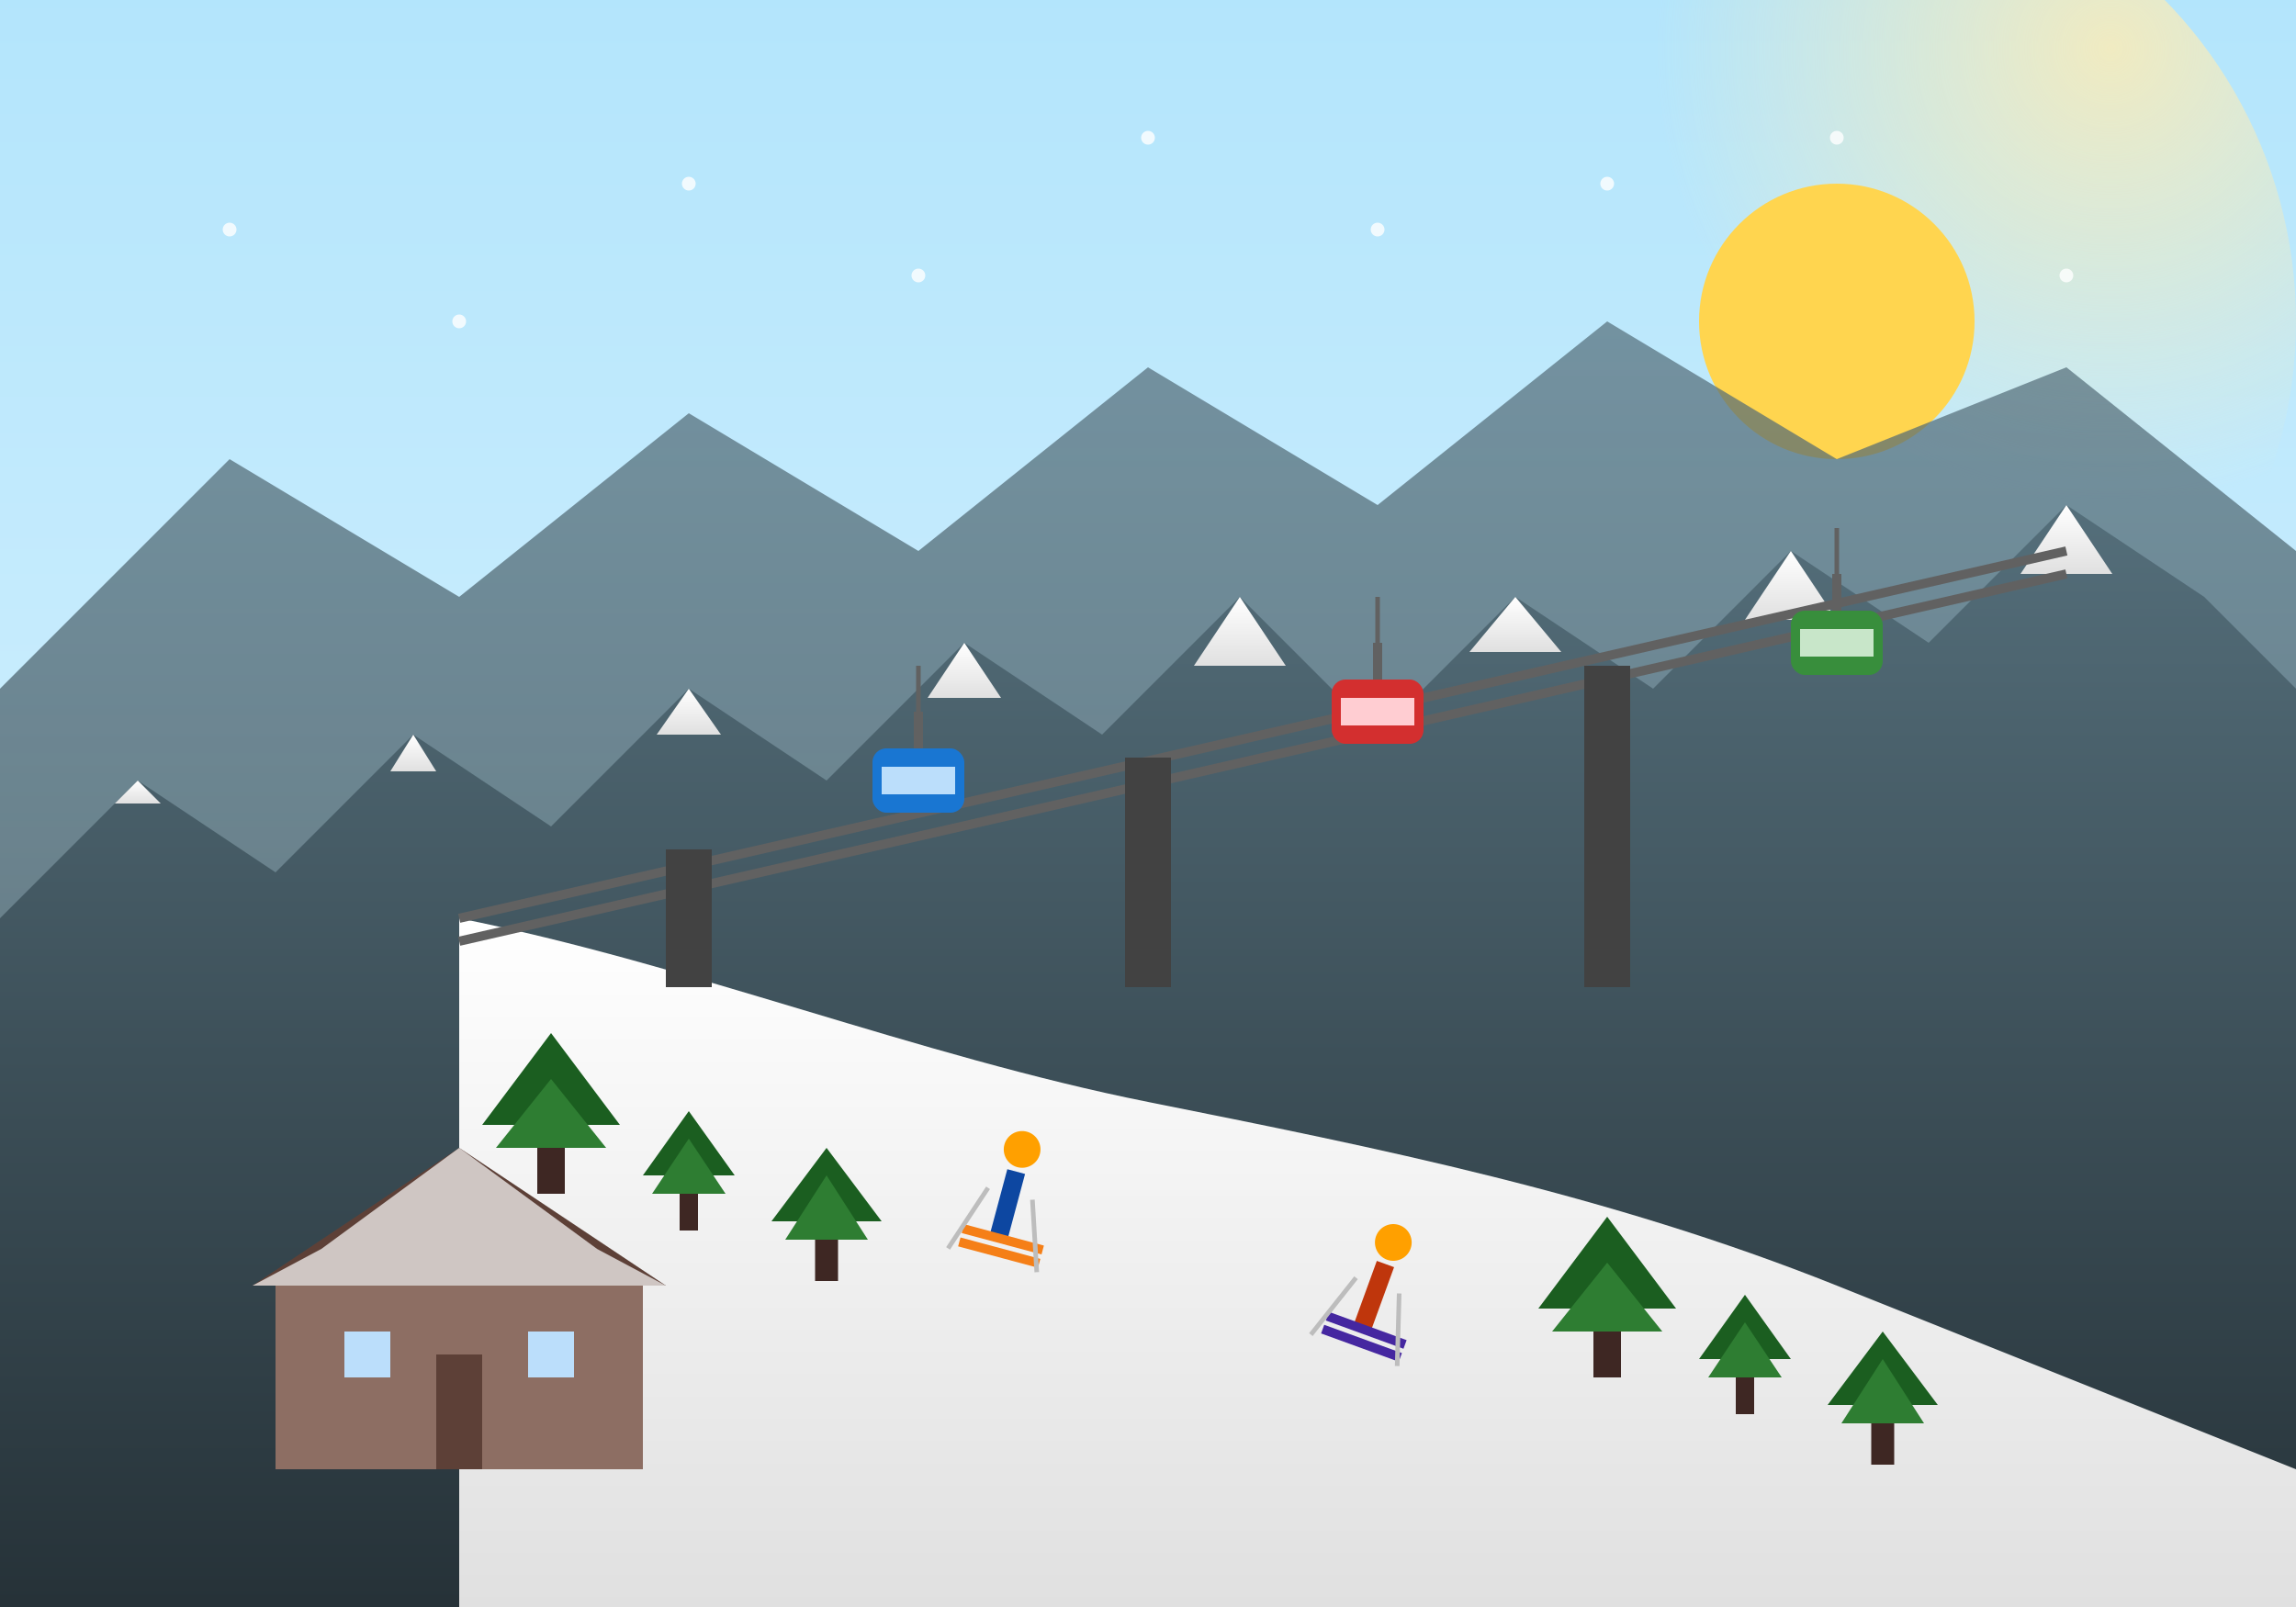 <svg xmlns="http://www.w3.org/2000/svg" width="500" height="350" viewBox="0 0 500 350">
  <rect x="0" y="0" width="500" height="350" fill="#808080" stroke="none"/>
  <defs>
    <linearGradient id="sky-gradient" x1="0%" y1="0%" x2="0%" y2="100%">
      <stop offset="0%" stop-color="#B3E5FC" />
      <stop offset="100%" stop-color="#E1F5FE" />
    </linearGradient>
    <linearGradient id="snow-gradient" x1="0%" y1="0%" x2="0%" y2="100%">
      <stop offset="0%" stop-color="#FFFFFF" />
      <stop offset="100%" stop-color="#E0E0E0" />
    </linearGradient>
    <linearGradient id="mountain-gradient" x1="0%" y1="0%" x2="0%" y2="100%">
      <stop offset="0%" stop-color="#546E7A" />
      <stop offset="100%" stop-color="#263238" />
    </linearGradient>
    <radialGradient id="sun-glow" cx="80%" cy="20%" r="50%" fx="80%" fy="20%">
      <stop offset="0%" stop-color="#FFECB3" stop-opacity="0.8" />
      <stop offset="100%" stop-color="#FFECB3" stop-opacity="0" />
    </radialGradient>
  </defs>
  
  <!-- Sky Background -->
  <rect width="500" height="350" fill="url(#sky-gradient)" />
  
  <!-- Sun Glow -->
  <circle cx="400" cy="70" r="100" fill="url(#sun-glow)" />
  
  <!-- Sun -->
  <circle cx="400" cy="70" r="30" fill="#FFD54F">
    <animate attributeName="opacity" values="0.9;1;0.9" dur="5s" repeatCount="indefinite" />
  </circle>
  
  <!-- Far Mountains -->
  <polygon points="0,150 50,100 100,130 150,90 200,120 250,80 300,110 350,70 400,100 450,80 500,120 500,350 0,350" fill="url(#mountain-gradient)" opacity="0.7" />
  
  <!-- Snow-Capped Mountains -->
  <polygon points="0,200 30,170 60,190 90,160 120,180 150,150 180,170 210,140 240,160 270,130 300,160 330,130 360,150 390,120 420,140 450,110 480,130 500,150 500,350 0,350" fill="url(#mountain-gradient)" />
  
  <!-- Snow Caps -->
  <polygon points="30,170 35,175 25,175" fill="url(#snow-gradient)" />
  <polygon points="90,160 95,168 85,168" fill="url(#snow-gradient)" />
  <polygon points="150,150 157,160 143,160" fill="url(#snow-gradient)" />
  <polygon points="210,140 218,152 202,152" fill="url(#snow-gradient)" />
  <polygon points="270,130 280,145 260,145" fill="url(#snow-gradient)" />
  <polygon points="330,130 340,142 320,142" fill="url(#snow-gradient)" />
  <polygon points="390,120 400,135 380,135" fill="url(#snow-gradient)" />
  <polygon points="450,110 460,125 440,125" fill="url(#snow-gradient)" />
  
  <!-- Ski Slope -->
  <path d="M100,200 C150,210 200,230 250,240 S350,260 400,280 S450,300 500,320 L500,350 L100,350 Z" fill="url(#snow-gradient)" />
  
  <!-- Trees on Slopes -->
  <g transform="translate(120, 250)">
    <rect x="-3" y="0" width="6" height="10" fill="#3E2723" />
    <polygon points="-15,-5 0,-25 15,-5" fill="#1B5E20" />
    <polygon points="-12,0 0,-15 12,0" fill="#2E7D32" />
  </g>
  
  <g transform="translate(150, 260)">
    <rect x="-2" y="0" width="4" height="8" fill="#3E2723" />
    <polygon points="-10,-4 0,-18 10,-4" fill="#1B5E20" />
    <polygon points="-8,0 0,-12 8,0" fill="#2E7D32" />
  </g>
  
  <g transform="translate(180, 270)">
    <rect x="-2.5" y="0" width="5" height="9" fill="#3E2723" />
    <polygon points="-12,-4 0,-20 12,-4" fill="#1B5E20" />
    <polygon points="-9,0 0,-14 9,0" fill="#2E7D32" />
  </g>
  
  <g transform="translate(350, 290)">
    <rect x="-3" y="0" width="6" height="10" fill="#3E2723" />
    <polygon points="-15,-5 0,-25 15,-5" fill="#1B5E20" />
    <polygon points="-12,0 0,-15 12,0" fill="#2E7D32" />
  </g>
  
  <g transform="translate(380, 300)">
    <rect x="-2" y="0" width="4" height="8" fill="#3E2723" />
    <polygon points="-10,-4 0,-18 10,-4" fill="#1B5E20" />
    <polygon points="-8,0 0,-12 8,0" fill="#2E7D32" />
  </g>
  
  <g transform="translate(410, 310)">
    <rect x="-2.5" y="0" width="5" height="9" fill="#3E2723" />
    <polygon points="-12,-4 0,-20 12,-4" fill="#1B5E20" />
    <polygon points="-9,0 0,-14 9,0" fill="#2E7D32" />
  </g>
  
  <!-- Ski Lift -->
  <line x1="100" y1="200" x2="450" y2="120" stroke="#616161" stroke-width="2" />
  <line x1="100" y1="205" x2="450" y2="125" stroke="#616161" stroke-width="2" />
  
  <!-- Lift Posts -->
  <g transform="translate(150, 185)">
    <rect x="-5" y="0" width="10" height="30" fill="#424242" />
  </g>
  
  <g transform="translate(250, 165)">
    <rect x="-5" y="0" width="10" height="50" fill="#424242" />
  </g>
  
  <g transform="translate(350, 145)">
    <rect x="-5" y="0" width="10" height="70" fill="#424242" />
  </g>
  
  <!-- Ski Gondolas -->
  <g transform="translate(200, 170)">
    <rect x="-10" y="-7" width="20" height="14" rx="3" fill="#1976D2" />
    <line x1="0" y1="-7" x2="0" y2="-15" stroke="#616161" stroke-width="2" />
    <line x1="0" y1="-15" x2="0" y2="-25" stroke="#616161" stroke-width="1" />
    <rect x="-8" y="-3" width="16" height="6" fill="#BBDEFB" />
  </g>
  
  <g transform="translate(300, 155)">
    <rect x="-10" y="-7" width="20" height="14" rx="3" fill="#D32F2F" />
    <line x1="0" y1="-7" x2="0" y2="-15" stroke="#616161" stroke-width="2" />
    <line x1="0" y1="-15" x2="0" y2="-25" stroke="#616161" stroke-width="1" />
    <rect x="-8" y="-3" width="16" height="6" fill="#FFCDD2" />
  </g>
  
  <g transform="translate(400, 140)">
    <rect x="-10" y="-7" width="20" height="14" rx="3" fill="#388E3C" />
    <line x1="0" y1="-7" x2="0" y2="-15" stroke="#616161" stroke-width="2" />
    <line x1="0" y1="-15" x2="0" y2="-25" stroke="#616161" stroke-width="1" />
    <rect x="-8" y="-3" width="16" height="6" fill="#C8E6C9" />
  </g>
  
  <!-- Skiers -->
  <g transform="translate(220, 260) rotate(15)">
    <!-- Body -->
    <rect x="-2" y="-5" width="4" height="15" fill="#0D47A1" />
    <!-- Head -->
    <circle cx="0" cy="-10" r="4" fill="#FFA000" />
    <!-- Skis -->
    <line x1="-8" y1="10" x2="10" y2="10" stroke="#F57F17" stroke-width="2" />
    <line x1="-8" y1="13" x2="10" y2="13" stroke="#F57F17" stroke-width="2" />
    <!-- Ski Poles -->
    <line x1="-5" y1="0" x2="-10" y2="15" stroke="#BDBDBD" stroke-width="1" />
    <line x1="5" y1="0" x2="10" y2="15" stroke="#BDBDBD" stroke-width="1" />
  </g>
  
  <g transform="translate(300, 280) rotate(20)">
    <!-- Body -->
    <rect x="-2" y="-5" width="4" height="15" fill="#BF360C" />
    <!-- Head -->
    <circle cx="0" cy="-10" r="4" fill="#FFA000" />
    <!-- Skis -->
    <line x1="-8" y1="10" x2="10" y2="10" stroke="#4527A0" stroke-width="2" />
    <line x1="-8" y1="13" x2="10" y2="13" stroke="#4527A0" stroke-width="2" />
    <!-- Ski Poles -->
    <line x1="-5" y1="0" x2="-10" y2="15" stroke="#BDBDBD" stroke-width="1" />
    <line x1="5" y1="0" x2="10" y2="15" stroke="#BDBDBD" stroke-width="1" />
  </g>
  
  <!-- Alpine Lodge -->
  <g transform="translate(100, 320)">
    <rect x="-40" y="-40" width="80" height="40" fill="#8D6E63" />
    <polygon points="-45,-40 0,-70 45,-40" fill="#5D4037" />
    <!-- Windows and Door -->
    <rect x="-25" y="-30" width="10" height="10" fill="#BBDEFB" />
    <rect x="15" y="-30" width="10" height="10" fill="#BBDEFB" />
    <rect x="-5" y="-25" width="10" height="25" fill="#5D4037" />
    <!-- Snow on Roof -->
    <polygon points="-45,-40 -30,-48 0,-70 30,-48 45,-40" fill="white" opacity="0.7" />
  </g>
  
  <!-- Small Snowflakes -->
  <g fill="white" opacity="0.8">
    <circle cx="50" cy="50" r="1.5" />
    <circle cx="100" cy="70" r="1.5" />
    <circle cx="150" cy="40" r="1.5" />
    <circle cx="200" cy="60" r="1.5" />
    <circle cx="250" cy="30" r="1.5" />
    <circle cx="300" cy="50" r="1.5" />
    <circle cx="350" cy="40" r="1.5" />
    <circle cx="400" cy="30" r="1.5" />
    <circle cx="450" cy="60" r="1.5" />
  </g>
</svg>
